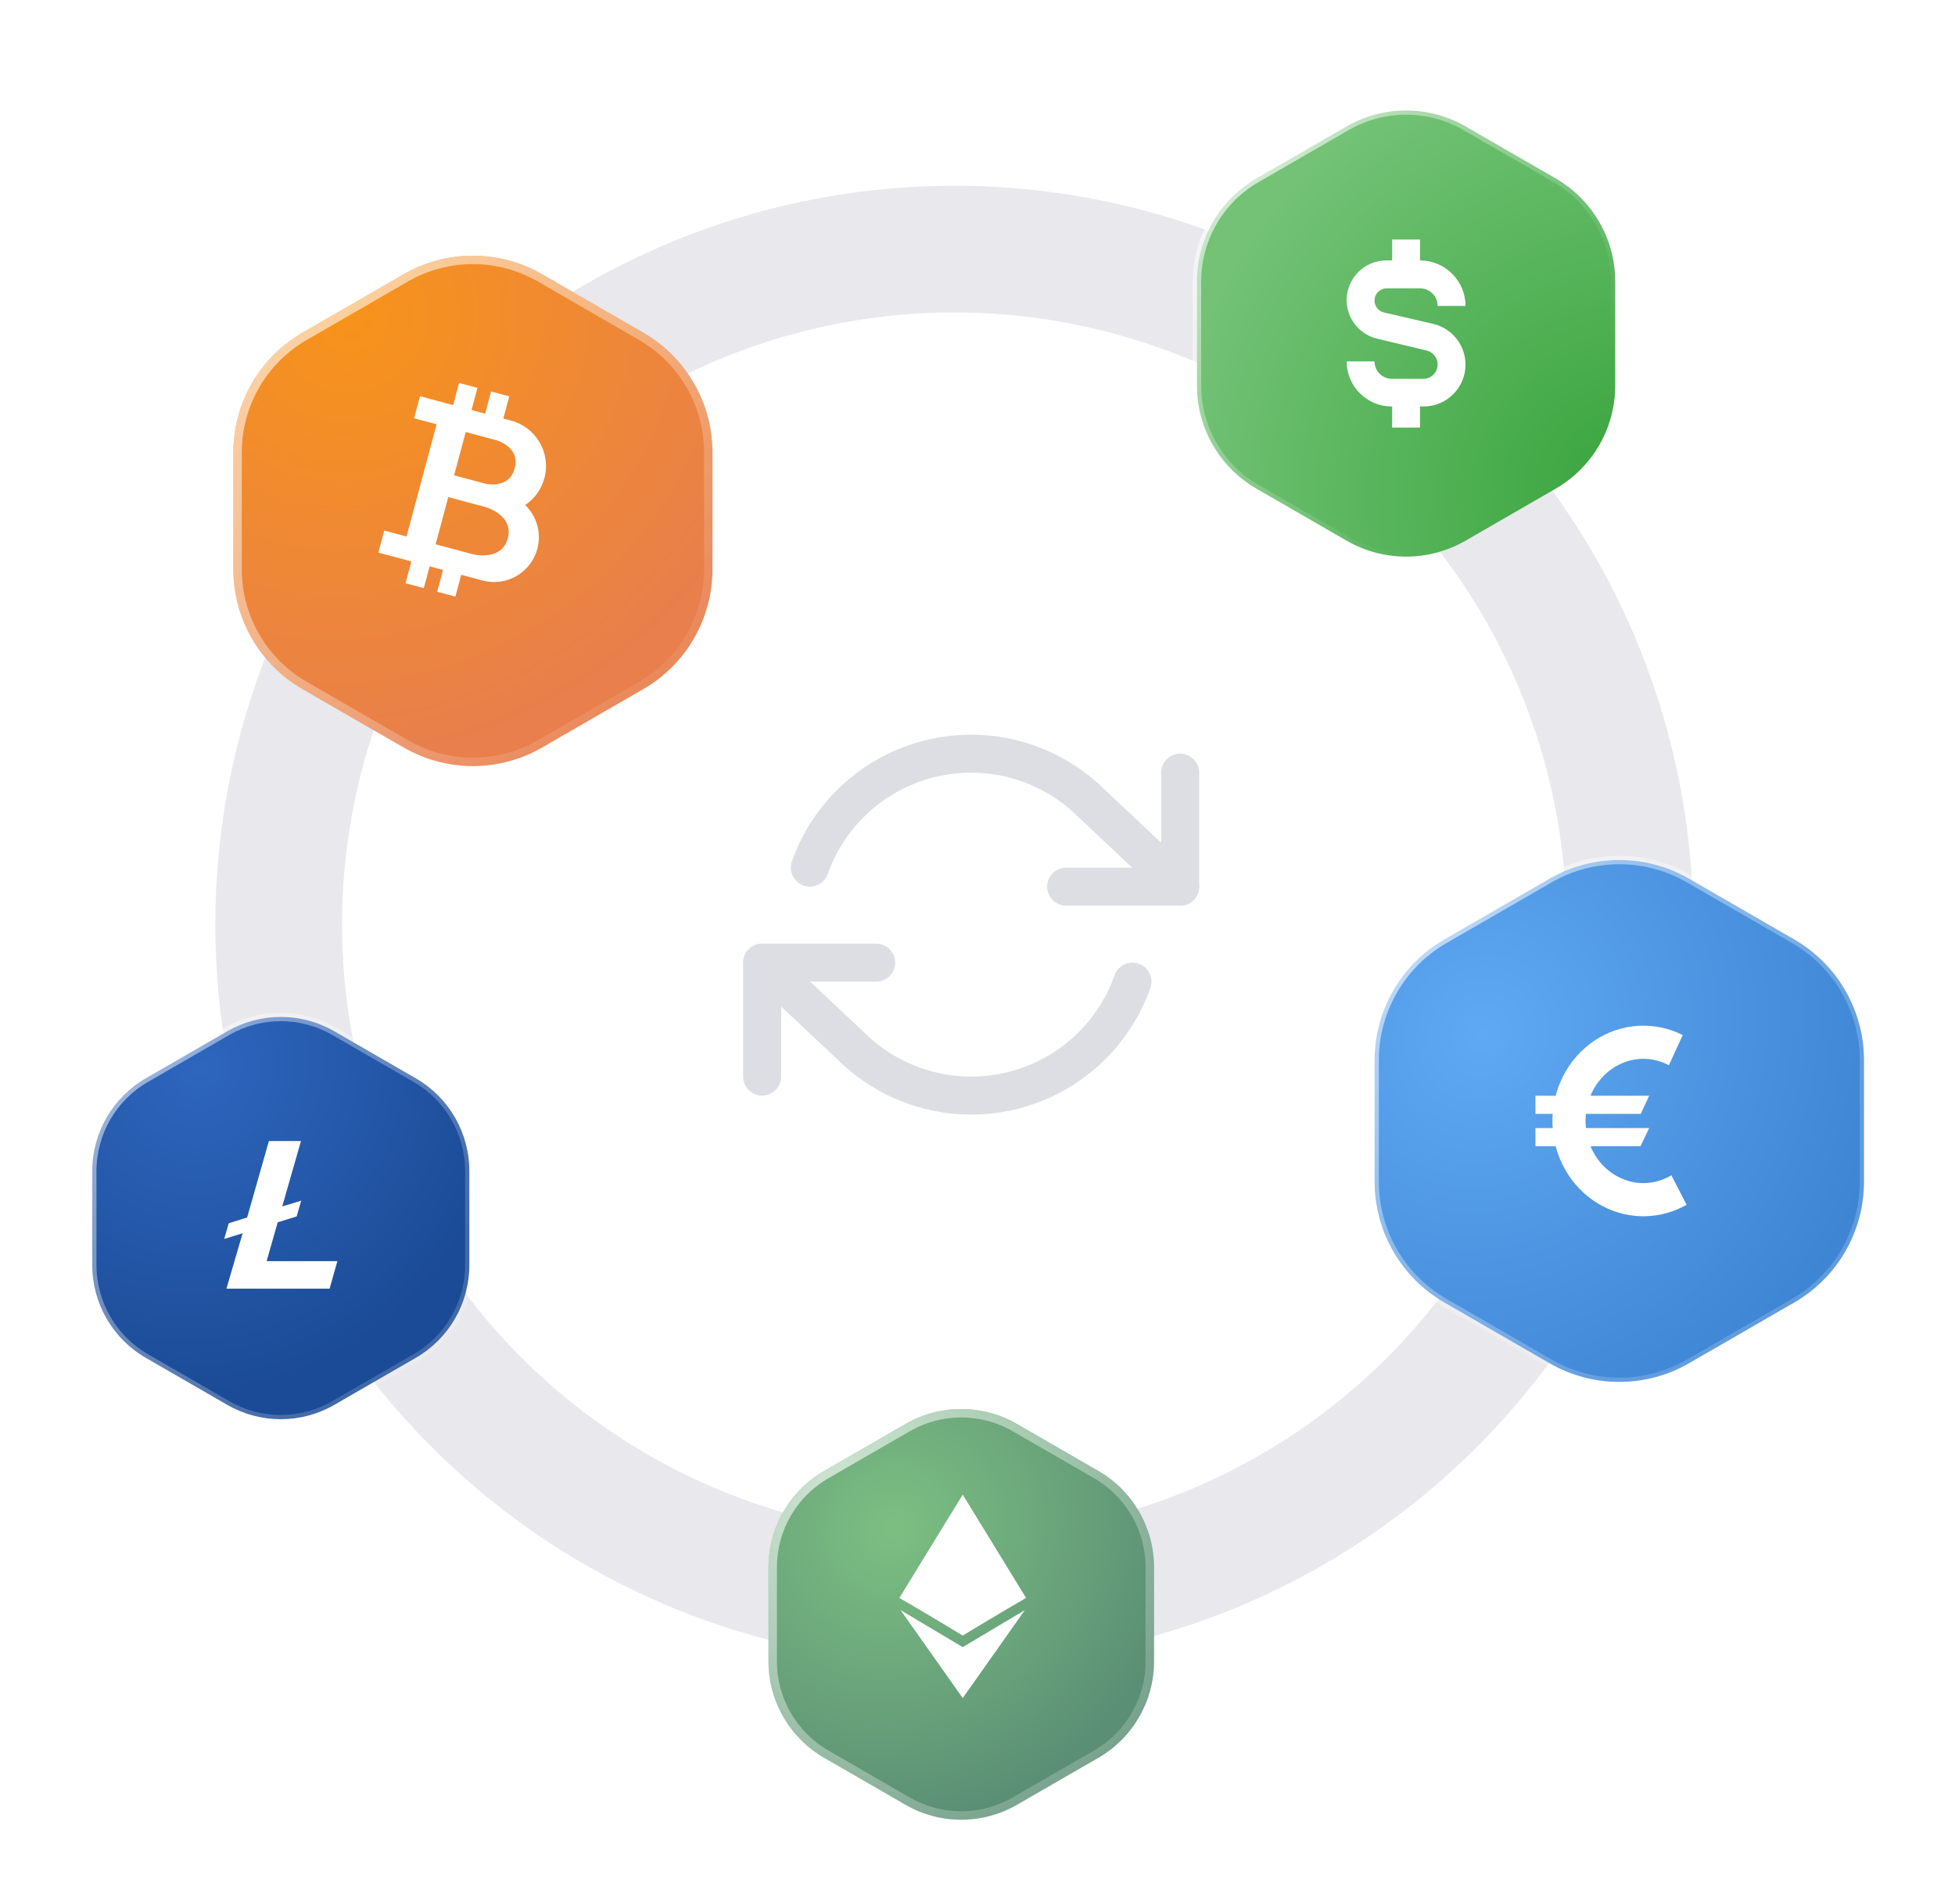 <svg width="463" height="451" viewBox="0 0 463 451" fill="none" xmlns="http://www.w3.org/2000/svg">
<g id="Group 4064">
<circle id="Ellipse 148" opacity="0.2" cx="226" cy="219" r="160" stroke="#8C90A5" stroke-width="30"/>
<g id="BTC Bitcoin 128">
<g id="Group 4.1">
<g id="Group 3">
<g id="Group 92.2">
<g id="Vector" filter="url(#filter0_d)">
<path d="M71.643 74.786C61.508 80.638 55.265 91.451 55.265 103.153L55.265 130.847C55.265 142.549 61.508 153.362 71.643 159.214L95.618 173.056C105.752 178.907 118.238 178.907 128.372 173.057L152.354 159.213C162.49 153.362 168.734 142.548 168.734 130.845L168.734 103.155C168.734 91.452 162.49 80.638 152.354 74.787L128.372 60.943C118.238 55.093 105.752 55.093 95.618 60.944L71.643 74.786Z" fill="url(#paint0_radial)"/>
<path d="M56.265 103.153C56.265 91.808 62.318 81.325 72.143 75.652L96.118 61.81C105.943 56.138 118.047 56.137 127.872 61.809L151.854 75.653C161.681 81.325 167.734 91.809 167.734 103.155L167.734 130.845C167.734 142.191 161.681 152.675 151.854 158.347L127.872 172.191C118.047 177.863 105.943 177.862 96.118 172.19L72.143 158.348C62.318 152.675 56.265 142.192 56.265 130.847L56.265 103.153Z" stroke="url(#paint1_linear)" stroke-width="2"/>
</g>
</g>
<path id="Subtract" fill-rule="evenodd" clip-rule="evenodd" d="M99.467 93.847L107.315 95.95L108.722 90.7L113.078 91.867L111.672 97.117L114.892 97.98L116.299 92.73L120.601 93.883L119.195 99.133L121.062 99.633C126.995 101.223 130.516 107.322 128.926 113.255C128.201 115.963 126.536 118.168 124.377 119.615C127.057 122.206 128.289 126.136 127.255 129.992C125.74 135.649 119.925 139.006 114.268 137.49L109.228 136.14L107.843 141.308L103.534 140.154L104.919 134.985L101.749 134.136L100.364 139.304L96.038 138.145L97.423 132.976L89.602 130.881L91.002 125.658L96.279 127.072L99.041 116.762L99.041 116.762L103.401 100.49L98.07 99.062L99.467 93.847ZM110.295 102.323L117.556 104.269C117.556 104.269 123.267 105.799 121.892 110.929C120.518 116.06 114.807 114.53 114.807 114.53L107.545 112.584L110.295 102.323ZM114.891 120.072L106.166 117.734L103.17 128.915L111.895 131.253C111.895 131.253 118.757 133.092 120.255 127.501C121.753 121.911 114.891 120.072 114.891 120.072Z" fill="white"/>
</g>
</g>
</g>
<g id="Vector_2" filter="url(#filter1_d)">
<path d="M195.179 344.392C187.024 349.101 182 357.802 182 367.219L182 389.503C182 398.92 187.024 407.621 195.179 412.33L214.472 423.469C222.626 428.177 232.673 428.177 240.828 423.47L260.126 412.33C268.283 407.621 273.307 398.919 273.307 389.502L273.307 367.22C273.307 357.803 268.283 349.101 260.126 344.393L240.828 333.253C232.673 328.545 222.626 328.545 214.472 333.254L195.179 344.392Z" fill="url(#paint2_radial)"/>
<path d="M183 367.219C183 358.159 187.833 349.788 195.679 345.258L214.972 334.12C222.817 329.59 232.483 329.59 240.328 334.119L259.627 345.259C267.473 349.788 272.307 358.16 272.307 367.22L272.307 389.502C272.307 398.562 267.473 406.934 259.627 411.464L240.328 422.604C232.483 427.132 222.817 427.132 214.972 422.603L195.679 411.464C187.833 406.934 183 398.563 183 389.503L183 367.219Z" stroke="url(#paint3_radial)" stroke-width="2"/>
</g>
<g id="Group 99.9">
<path id="Union" fill-rule="evenodd" clip-rule="evenodd" d="M213 378.467L228 354L243 378.467C238.176 381.227 228 387.38 228 387.38C228 387.38 217.824 381.227 213 378.467Z" fill="white"/>
<path id="Union_2" fill-rule="evenodd" clip-rule="evenodd" d="M213.295 381.363L228 390.12V402.189L213.295 381.363ZM242.705 381.363L228 390.12V402.189L242.705 381.363Z" fill="white"/>
</g>
<g id="EUR Euro 129">
<g id="Group 122.1" filter="url(#filter2_d)">
<path id="Vector_3" d="M325.549 247.113C325.549 235.31 331.846 224.405 342.067 218.503L366.979 204.12C377.199 198.22 389.791 198.219 400.012 204.119L424.931 218.504C435.153 224.405 441.451 235.311 441.451 247.114L441.451 275.886C441.451 287.689 435.153 298.595 424.931 304.496L400.012 318.881C389.791 324.781 377.199 324.78 366.979 318.88L342.067 304.497C331.846 298.595 325.549 287.69 325.549 275.887L325.549 247.113Z" fill="url(#paint4_radial)" stroke="url(#paint5_radial)" stroke-width="2"/>
<g id="Group 97.4">
<path id="Intersect" fill-rule="evenodd" clip-rule="evenodd" d="M395.831 274.365C393.833 275.555 391.556 276.22 389.199 276.22C381.976 276.22 375.505 269.978 375.505 261.5C375.505 253.022 381.976 246.78 389.199 246.78C391.327 246.78 393.391 247.322 395.242 248.304L398.518 241.15C395.195 239.479 391.518 238.73 387.839 238.974C384.16 239.218 380.602 240.447 377.506 242.543C374.41 244.639 371.879 247.532 370.155 250.945C368.431 254.359 367.572 258.179 367.66 262.04C367.749 265.9 368.781 269.673 370.658 272.996C372.536 276.319 375.196 279.083 378.384 281.021C381.56 282.952 385.153 284 388.823 284.067C388.948 284.069 389.073 284.071 389.199 284.071C389.338 284.071 389.476 284.069 389.615 284.066C393.044 283.997 396.412 283.071 399.436 281.36L395.831 274.365Z" fill="white"/>
<path id="Rectangle 18.2" d="M363.639 255.522H390.57L388.582 259.821H363.639V255.522Z" fill="white"/>
<path id="Rectangle 18.3" d="M363.639 263.179H390.57L388.518 267.478H363.639V263.179Z" fill="white"/>
</g>
</g>
</g>
<g id="USD US Dollar" filter="url(#filter3_d)">
<g id="Group 118.1">
<g id="Group 108">
<g id="Group 92">
<path id="Vector_4" d="M283.471 62.668C283.471 52.603 288.841 43.302 297.558 38.269L318.911 25.941C327.627 20.909 338.365 20.908 347.082 25.94L368.441 38.27C377.159 43.302 382.53 52.603 382.53 62.669L382.53 87.331C382.53 97.397 377.159 106.698 368.441 111.73L347.082 124.06C338.365 129.091 327.627 129.091 318.911 124.059L297.558 111.73C288.841 106.698 283.471 97.397 283.471 87.332L283.471 62.668Z" fill="url(#paint6_radial)" stroke="url(#paint7_radial)" stroke-width="2"/>
</g>
<g id="Group 99.7">
<path id="Union_3" fill-rule="evenodd" clip-rule="evenodd" d="M336.3 57.688V52.734H329.702V57.688H328.321C323.134 57.688 318.929 61.894 318.929 67.081C318.929 71.426 321.91 75.204 326.136 76.215L337.865 79.021C339.394 79.387 340.473 80.754 340.473 82.327C340.473 84.205 338.951 85.727 337.074 85.727H329.65C327.373 85.727 325.526 83.881 325.526 81.603H318.929C318.929 87.496 323.706 92.273 329.598 92.273H329.701V97.266H336.299V92.273H337.162C342.634 92.273 347.071 87.836 347.071 82.364C347.071 77.754 343.892 73.753 339.402 72.711L327.772 70.012C326.457 69.707 325.526 68.536 325.526 67.187C325.526 65.585 326.825 64.286 328.427 64.286H336.299C338.604 64.286 340.473 66.155 340.473 68.461H347.071C347.071 62.512 342.248 57.689 336.3 57.688Z" fill="white"/>
</g>
</g>
</g>
</g>
<g id="feather-icon / refresh-cw" opacity="0.3">
<path id="Shape" d="M279.5 183V210H252.5" stroke="#8C90A5" stroke-width="9" stroke-linecap="round" stroke-linejoin="round"/>
<path id="Shape_2" d="M180.5 255V228H207.5" stroke="#8C90A5" stroke-width="9" stroke-linecap="round" stroke-linejoin="round"/>
<path id="Shape_3" d="M187.552 203.999C186.723 206.342 187.95 208.913 190.293 209.742C192.636 210.571 195.208 209.344 196.037 207.001L187.552 203.999ZM258.62 190.38L255.437 193.561C255.47 193.594 255.504 193.627 255.538 193.659L258.62 190.38ZM276.418 213.279C278.229 214.981 281.077 214.893 282.779 213.081C284.481 211.27 284.392 208.422 282.581 206.72L276.418 213.279ZM183.582 224.72C181.771 223.019 178.923 223.107 177.221 224.918C175.519 226.73 175.608 229.577 177.419 231.279L183.582 224.72ZM201.38 247.62L204.563 244.439C204.53 244.405 204.496 244.373 204.462 244.34L201.38 247.62ZM272.448 234.001C273.277 231.658 272.05 229.087 269.707 228.258C267.364 227.429 264.792 228.656 263.963 230.999L272.448 234.001ZM196.037 207.001C200.16 195.348 209.974 186.626 222.03 183.898L220.044 175.12C204.974 178.53 192.707 189.433 187.552 203.999L196.037 207.001ZM222.03 183.898C234.086 181.17 246.698 184.818 255.437 193.561L261.802 187.199C250.879 176.27 235.114 171.71 220.044 175.12L222.03 183.898ZM255.538 193.659L276.418 213.279L282.581 206.72L261.701 187.1L255.538 193.659ZM177.419 231.279L198.299 250.899L204.462 244.34L183.582 224.72L177.419 231.279ZM198.198 250.801C209.121 261.729 224.886 266.29 239.956 262.88L237.97 254.102C225.914 256.829 213.302 253.181 204.563 244.439L198.198 250.801ZM239.956 262.88C255.026 259.47 267.293 248.567 272.448 234.001L263.963 230.999C259.84 242.651 250.026 251.374 237.97 254.102L239.956 262.88Z" fill="#8C90A5"/>
</g>
<g id="LTC Litecoin 128" filter="url(#filter4_d)">
<g id="Group 112.1">
<g id="Group 102">
<g id="Group 92.2_2">
<path id="Vector_5" d="M21.847 273.358C21.847 264.298 26.68 255.927 34.526 251.397L53.818 240.259C61.664 235.729 71.329 235.729 79.175 240.258L98.473 251.398C106.32 255.927 111.154 264.299 111.154 273.359L111.154 295.641C111.154 304.701 106.32 313.073 98.473 317.602L79.175 328.743C71.329 333.271 61.664 333.271 53.818 328.742L34.526 317.603C26.68 313.073 21.847 304.702 21.847 295.642L21.847 273.358Z" fill="url(#paint8_radial)" stroke="url(#paint9_radial)" stroke-width="2"/>
</g>
<path id="Vector 4.5" d="M71.275 266.26H63.681L58.532 284.354L54.172 285.727L53.096 289.448L57.462 288.088L53.627 301.22H78.056L79.904 294.701H63.145L65.766 285.512L70.265 284.101L71.335 280.373L66.841 281.74L71.275 266.26Z" fill="white"/>
</g>
</g>
</g>
</g>
<defs>
<filter id="filter0_d" x="35.265" y="40.556" width="153.469" height="160.889" filterUnits="userSpaceOnUse" color-interpolation-filters="sRGB">
<feFlood flood-opacity="0" result="BackgroundImageFix"/>
<feColorMatrix in="SourceAlpha" type="matrix" values="0 0 0 0 0 0 0 0 0 0 0 0 0 0 0 0 0 0 127 0" result="hardAlpha"/>
<feOffset dy="4"/>
<feGaussianBlur stdDeviation="10"/>
<feColorMatrix type="matrix" values="0 0 0 0 0.969 0 0 0 0 0.576 0 0 0 0 0.102 0 0 0 0.25 0"/>
<feBlend mode="normal" in2="BackgroundImageFix" result="effect1_dropShadow"/>
<feBlend mode="normal" in="SourceGraphic" in2="effect1_dropShadow" result="shape"/>
</filter>
<filter id="filter1_d" x="162" y="313.722" width="131.307" height="137.278" filterUnits="userSpaceOnUse" color-interpolation-filters="sRGB">
<feFlood flood-opacity="0" result="BackgroundImageFix"/>
<feColorMatrix in="SourceAlpha" type="matrix" values="0 0 0 0 0 0 0 0 0 0 0 0 0 0 0 0 0 0 127 0" result="hardAlpha"/>
<feOffset dy="4"/>
<feGaussianBlur stdDeviation="10"/>
<feColorMatrix type="matrix" values="0 0 0 0 0.406 0 0 0 0 0.671 0 0 0 0 0.481 0 0 0 0.4 0"/>
<feBlend mode="normal" in2="BackgroundImageFix" result="effect1_dropShadow"/>
<feBlend mode="normal" in="SourceGraphic" in2="effect1_dropShadow" result="shape"/>
</filter>
<filter id="filter2_d" x="304.549" y="182.694" width="157.901" height="165.611" filterUnits="userSpaceOnUse" color-interpolation-filters="sRGB">
<feFlood flood-opacity="0" result="BackgroundImageFix"/>
<feColorMatrix in="SourceAlpha" type="matrix" values="0 0 0 0 0 0 0 0 0 0 0 0 0 0 0 0 0 0 127 0" result="hardAlpha"/>
<feOffset dy="4"/>
<feGaussianBlur stdDeviation="10"/>
<feColorMatrix type="matrix" values="0 0 0 0 0.129 0 0 0 0 0.329 0 0 0 0 0.635 0 0 0 0.5 0"/>
<feBlend mode="normal" in2="BackgroundImageFix" result="effect1_dropShadow"/>
<feBlend mode="normal" in="SourceGraphic" in2="effect1_dropShadow" result="shape"/>
</filter>
<filter id="filter3_d" x="251" y="-3" width="164" height="164" filterUnits="userSpaceOnUse" color-interpolation-filters="sRGB">
<feFlood flood-opacity="0" result="BackgroundImageFix"/>
<feColorMatrix in="SourceAlpha" type="matrix" values="0 0 0 0 0 0 0 0 0 0 0 0 0 0 0 0 0 0 127 0" result="hardAlpha"/>
<feOffset dy="4"/>
<feGaussianBlur stdDeviation="12.5"/>
<feColorMatrix type="matrix" values="0 0 0 0 0.416 0 0 0 0 0.761 0 0 0 0 0.349 0 0 0 0.2 0"/>
<feBlend mode="normal" in2="BackgroundImageFix" result="effect1_dropShadow"/>
<feBlend mode="normal" in="SourceGraphic" in2="effect1_dropShadow" result="shape"/>
</filter>
<filter id="filter4_d" x="0.847" y="217" width="137.153" height="143" filterUnits="userSpaceOnUse" color-interpolation-filters="sRGB">
<feFlood flood-opacity="0" result="BackgroundImageFix"/>
<feColorMatrix in="SourceAlpha" type="matrix" values="0 0 0 0 0 0 0 0 0 0 0 0 0 0 0 0 0 0 127 0" result="hardAlpha"/>
<feOffset dy="4"/>
<feGaussianBlur stdDeviation="10"/>
<feColorMatrix type="matrix" values="0 0 0 0 0.349 0 0 0 0 0.382 0 0 0 0 0.746 0 0 0 0.25 0"/>
<feBlend mode="normal" in2="BackgroundImageFix" result="effect1_dropShadow"/>
<feBlend mode="normal" in="SourceGraphic" in2="effect1_dropShadow" result="shape"/>
</filter>
<radialGradient id="paint0_radial" cx="0" cy="0" r="1" gradientUnits="userSpaceOnUse" gradientTransform="translate(83.5 71.5) rotate(57.935) scale(102.661 109.374)">
<stop stop-color="#F7931A"/>
<stop offset="1" stop-color="#E87F4C"/>
</radialGradient>
<linearGradient id="paint1_linear" x1="-10" y1="17" x2="154.5" y2="183" gradientUnits="userSpaceOnUse">
<stop stop-color="white"/>
<stop offset="1" stop-color="white" stop-opacity="0"/>
</linearGradient>
<radialGradient id="paint2_radial" cx="0" cy="0" r="1" gradientUnits="userSpaceOnUse" gradientTransform="translate(211.5 358) rotate(43.806) scale(67.897 72.337)">
<stop stop-color="#7CBF82"/>
<stop offset="1" stop-color="#5B8F75"/>
</radialGradient>
<radialGradient id="paint3_radial" cx="0" cy="0" r="1" gradientUnits="userSpaceOnUse" gradientTransform="translate(199 350) rotate(37.362) scale(93.103 99.192)">
<stop stop-color="white" stop-opacity="0.65"/>
<stop offset="1" stop-color="white" stop-opacity="0.15"/>
</radialGradient>
<radialGradient id="paint4_radial" cx="0" cy="0" r="1" gradientUnits="userSpaceOnUse" gradientTransform="translate(351 241) rotate(33.69) scale(97.35 103.716)">
<stop stop-color="#5FA8F2"/>
<stop offset="1" stop-color="#3E85D4"/>
</radialGradient>
<radialGradient id="paint5_radial" cx="0" cy="0" r="1" gradientUnits="userSpaceOnUse" gradientTransform="translate(325 209) rotate(36.777) scale(123.6 131.683)">
<stop stop-color="white" stop-opacity="0.66"/>
<stop offset="1" stop-color="white" stop-opacity="0.18"/>
</radialGradient>
<radialGradient id="paint6_radial" cx="0" cy="0" r="1" gradientUnits="userSpaceOnUse" gradientTransform="translate(384 110) rotate(-136.548) scale(104.69 111.536)">
<stop stop-color="#39A53D"/>
<stop offset="1" stop-color="#73C276"/>
</radialGradient>
<radialGradient id="paint7_radial" cx="0" cy="0" r="1" gradientUnits="userSpaceOnUse" gradientTransform="translate(288 29) rotate(25.712) scale(106.028 112.961)">
<stop stop-color="white" stop-opacity="0.75"/>
<stop offset="1" stop-color="white" stop-opacity="0"/>
</radialGradient>
<radialGradient id="paint8_radial" cx="0" cy="0" r="1" gradientUnits="userSpaceOnUse" gradientTransform="translate(47.501 249) rotate(28.77) scale(73.758 78.582)">
<stop stop-color="#2E66BE"/>
<stop offset="1" stop-color="#1B4B96"/>
</radialGradient>
<radialGradient id="paint9_radial" cx="0" cy="0" r="1" gradientUnits="userSpaceOnUse" gradientTransform="translate(13.001 240.5) rotate(23.93) scale(108.478 115.571)">
<stop stop-color="white" stop-opacity="0.61"/>
<stop offset="1" stop-color="white" stop-opacity="0.17"/>
</radialGradient>
</defs>
</svg>
